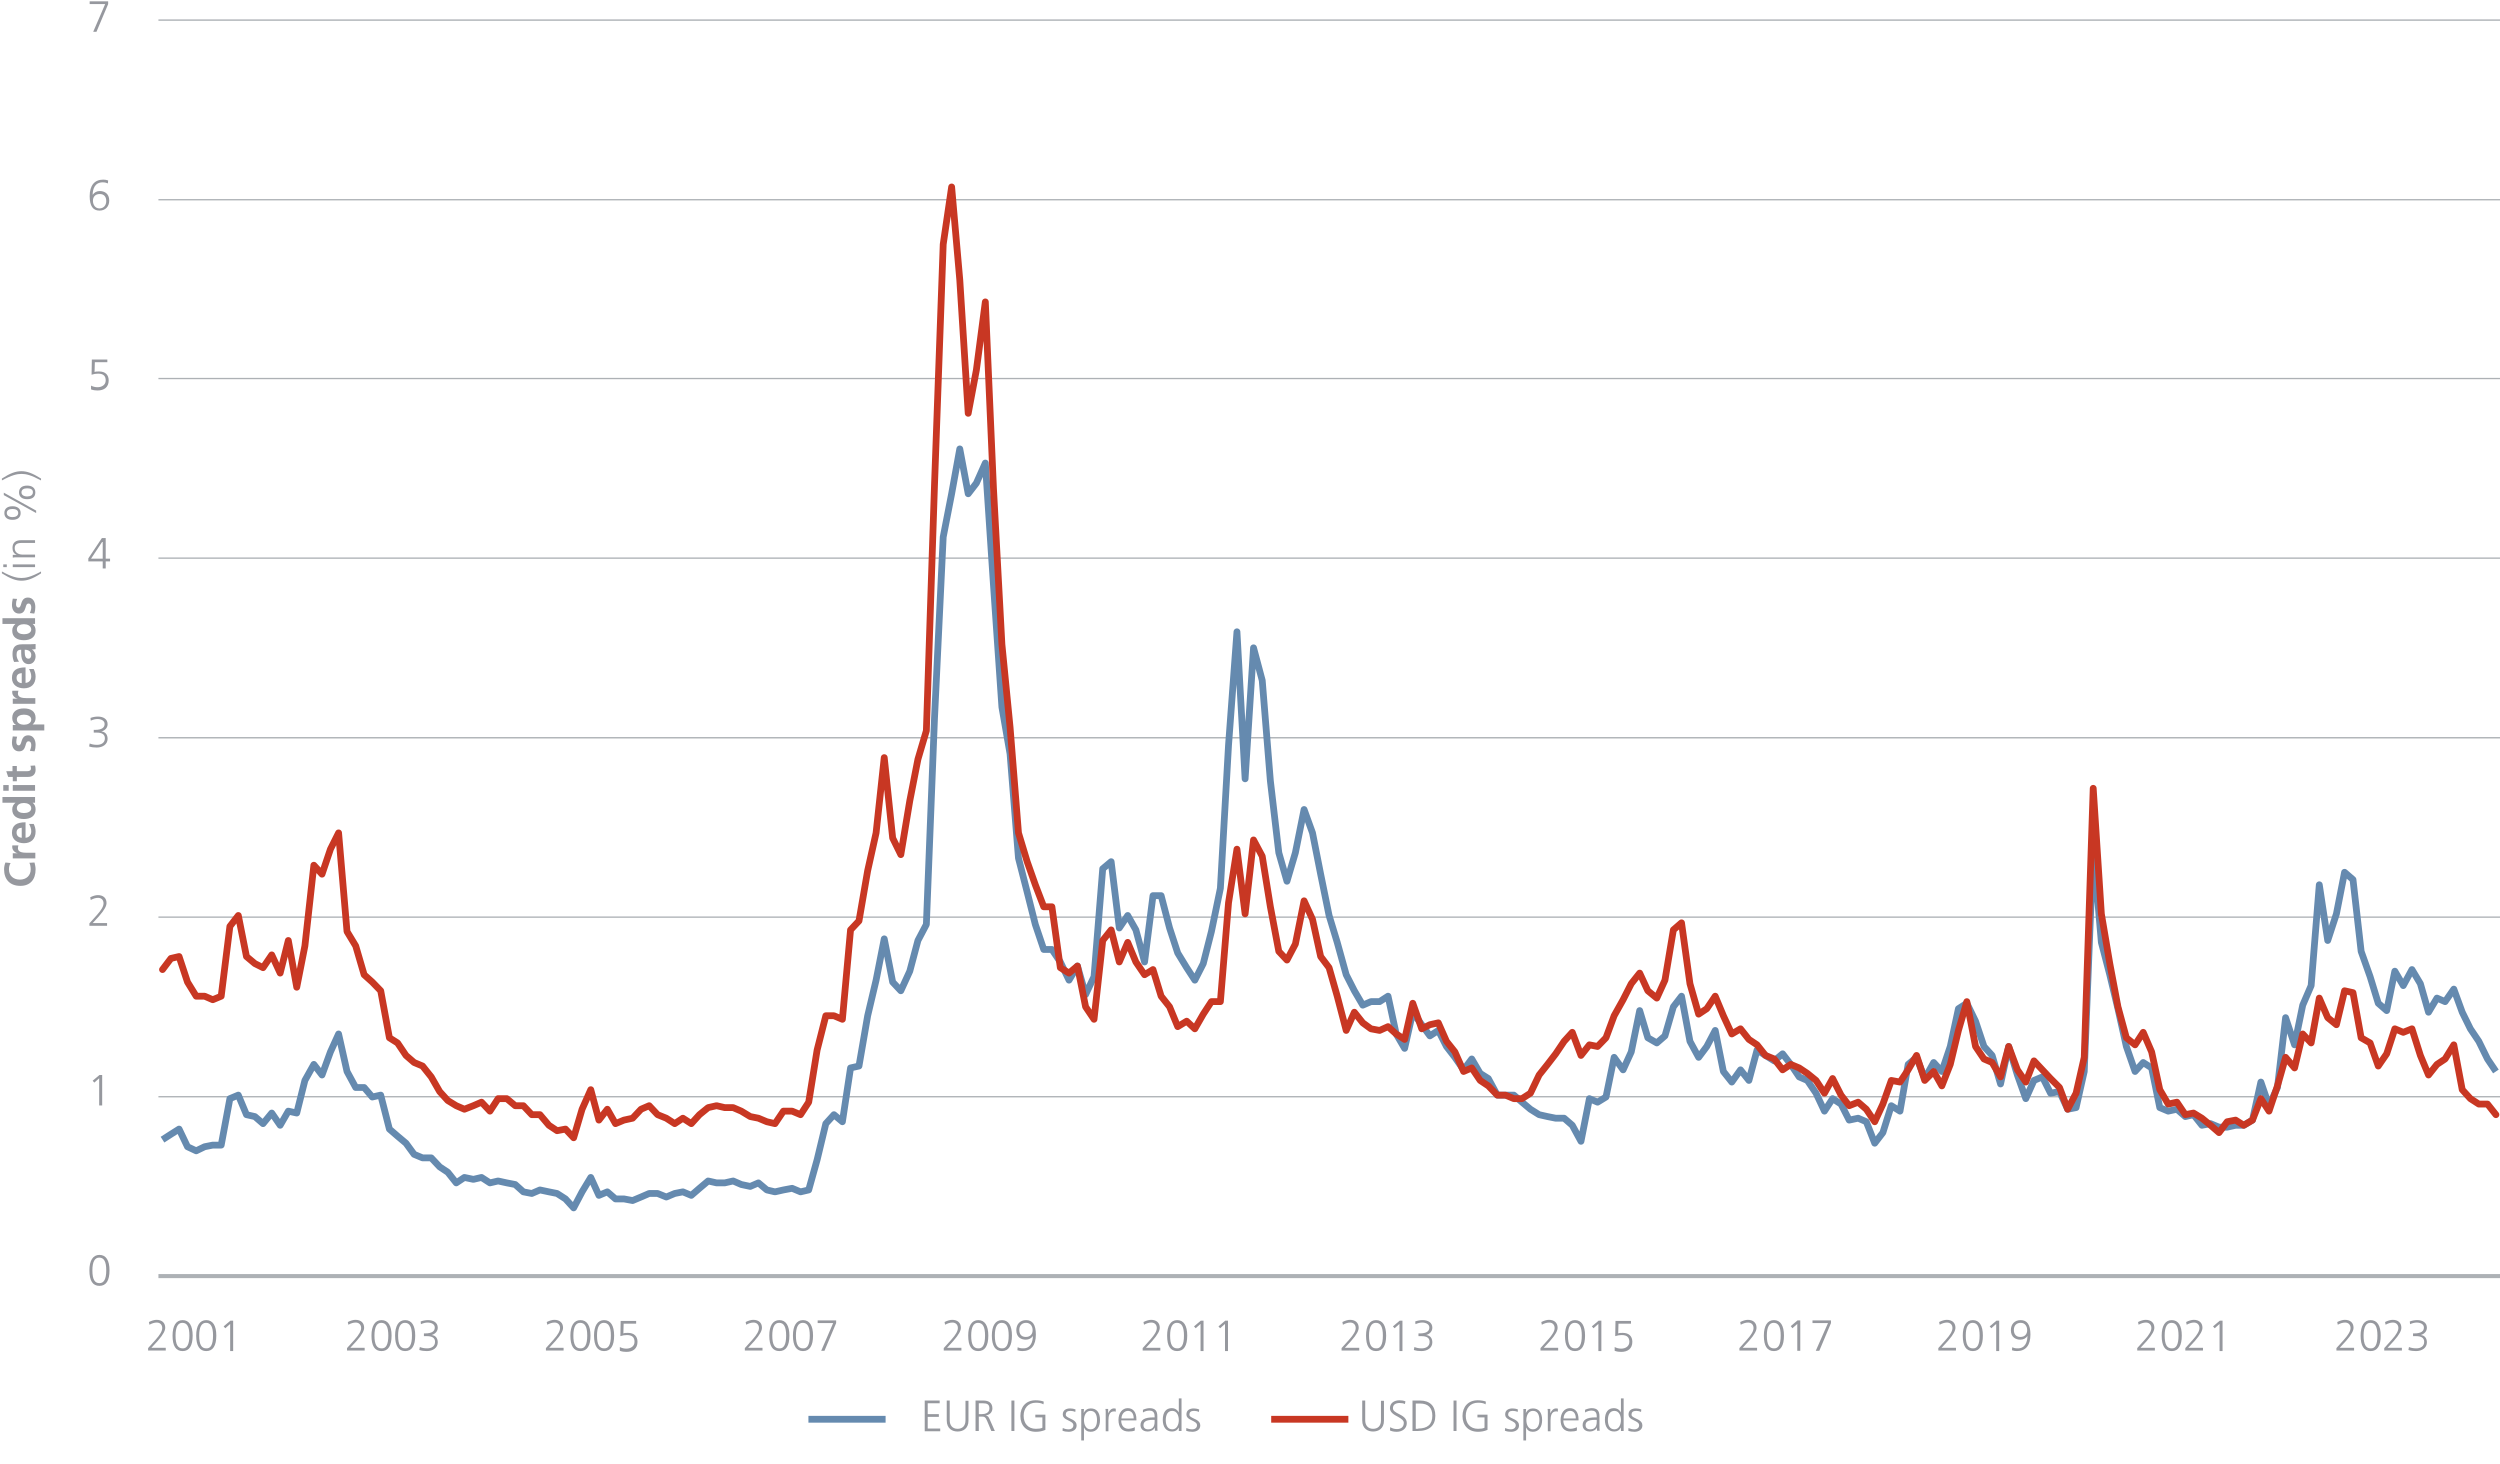<?xml version="1.0" encoding="UTF-8"?>
<!-- Generator: Adobe Illustrator 28.0.0, SVG Export Plug-In . SVG Version: 6.00 Build 0)  -->
<svg xmlns="http://www.w3.org/2000/svg" xmlns:xlink="http://www.w3.org/1999/xlink" version="1.1" id="Ebene_1" x="0px" y="0px" viewBox="0 0 920 538.6" style="enable-background:new 0 0 920 538.6;" xml:space="preserve">
<style type="text/css">
	.st0{fill:none;stroke:#ADB1B5;stroke-width:0.5;stroke-linejoin:round;stroke-miterlimit:10;}
	.st1{fill:none;stroke:#ADB1B5;stroke-width:1.5;stroke-linejoin:round;stroke-miterlimit:10;}
	.st2{fill:none;stroke:#658AAF;stroke-width:2.5;stroke-linejoin:round;stroke-miterlimit:10;}
	.st3{fill:none;stroke:#C83723;stroke-width:2.5;stroke-linecap:round;stroke-linejoin:round;stroke-miterlimit:10;}
	.st4{fill:#96989E;}
	.st5{fill:none;stroke:#C83723;stroke-width:2.5;stroke-linejoin:round;stroke-miterlimit:10;}
</style>
<g>
	<path class="st0" d="M58.3,403.6H920 M58.3,337.5H920 M58.3,271.5H920 M58.3,205.4H920 M58.3,139.3H920 M58.3,73.5H920 M58.3,7.4   H920"></path>
</g>
<g>
	<line class="st1" x1="58.3" y1="469.6" x2="920" y2="469.6"></line>
</g>
<g>
	<polyline class="st2" points="59.8,419.4 62.9,417.4 65.9,415.5 69,422 72.2,423.5 75.3,422 78.3,421.4 81.4,421.4 84.6,404.3    87.7,403 90.7,410.2 93.8,410.9 96.8,413.5 100,409.6 103.1,414.1 106.1,408.9 109.2,409.6 112.2,397.6 115.5,391.7 118.5,395.6    121.6,387.1 124.6,380.5 127.7,394.3 130.9,400.2 134,400.2 137,403.7 140.1,403 143.3,415.5 146.3,418.1 149.4,420.7 152.4,424.8    155.5,426.1 158.7,426.1 161.8,429.4 164.8,431.4 167.9,435.3 170.9,433.3 174.2,434 177.2,433.3 180.3,435.3 183.3,434.6    186.5,435.3 189.6,435.9 192.6,438.6 195.7,439.2 198.7,437.9 202,438.6 205,439.2 208.1,441.2 211.1,444.5 214.2,438.6    217.4,433.3 220.4,439.9 223.5,438.6 226.5,441.2 229.6,441.2 232.8,441.8 235.9,440.5 238.9,439.2 242,439.2 245.2,440.5    248.3,439.2 251.3,438.6 254.4,439.9 257.4,437.3 260.6,434.6 263.7,435.3 266.7,435.3 269.8,434.6 272.8,435.9 276.1,436.6    279.1,435.3 282.2,437.9 285.2,438.6 288.3,437.9 291.5,437.3 294.6,438.6 297.6,437.9 300.7,426.8 303.9,413.5 306.9,410.2    310,412.8 313,393 316.1,392.3 319.3,373.8 322.4,360.7 325.4,345.5 328.5,361.4 331.5,364.6 334.8,357.4 337.8,346.1 340.9,340.2    343.9,264.2 347.1,197.6 350.2,181.7 353.2,165.2 356.3,181.7 359.3,177.8 362.6,170.4 365.6,215.3 368.7,260.2 371.7,277.4    374.8,315.8 378,328.3 381,340.2 384.1,349.4 387.1,349.4 390.2,354 393.4,360.7 396.5,355.5 399.5,366 402.6,359.4 405.8,319.7    408.9,317.1 411.9,341.5 415,336.9 418,342.2 421.2,354 424.3,329.6 427.3,329.6 430.4,341.5 433.4,350.7 436.7,356.1 439.7,360.7    442.8,354.6 445.8,342.8 449.1,326.9 452.1,274.2 455.2,232.5 458.2,286.6 461.3,238.4 464.5,250.4 467.5,287.4 470.6,313.8    473.6,324.3 476.7,313.8 479.9,297.9 483,306.5 486,321.7 489.1,336.9 492.1,346.8 495.4,358.7 498.4,364.6 501.5,369.9    504.5,368.6 507.7,368.6 510.8,366.6 513.8,380.5 516.9,385.8 519.9,372.5 523.2,377.1 526.2,381.2 529.3,379.2 532.3,385.1    535.4,389.1 538.6,393.7 541.6,389.7 544.7,395 547.7,396.9 551,403 554,403 557.1,403 560.1,405.6 563.2,408.2 566.4,410.2    569.5,410.9 572.5,411.5 575.6,411.5 578.6,414.1 581.8,420 584.9,404.3 587.9,405.6 591,403.7 594,389.1 597.3,393.7 600.3,387.1    603.4,371.9 606.4,381.9 609.7,383.8 612.7,381.2 615.8,370.5 618.8,366.6 621.9,383.2 625.1,389.1 628.1,385.1 631.2,379.2    634.2,394.3 637.3,398.2 640.5,393.7 643.6,397.6 646.6,386.4 649.7,388.4 652.9,390.4 656,387.8 659,391.7 662.1,396.3    665.1,397.6 668.3,402.3 671.4,408.9 674.4,404.3 677.5,406.3 680.5,412.2 683.8,411.5 686.8,412.8 689.9,420.7 692.9,416.8    696,406.9 699.2,408.9 702.2,391.7 705.3,389.1 708.3,396.9 711.6,391 714.6,394.3 717.7,385.1 720.7,371.2 723.8,369.2 727,375.8    730.1,385.1 733.1,388.4 736.2,398.9 739.2,385.1 742.4,395.6 745.5,404.3 748.5,397.6 751.6,396.3 754.6,402.3 757.9,401.7    760.9,408.2 764,407.6 767,394.3 770.3,311.9 773.3,346.8 776.4,358.7 779.4,371.2 782.5,385.1 785.7,394.3 788.7,391 791.8,393    794.8,407.6 797.9,408.9 801.1,408.2 804.2,410.9 807.2,410.2 810.3,414.1 813.5,413.5 816.6,414.8 819.6,414.8 822.7,414.1    825.7,414.1 828.9,412.2 832,398.2 835,406.9 838.1,400.2 841.1,374.5 844.4,384.5 847.4,369.9 850.5,362.7 853.5,325.6    856.6,346.1 859.8,336.3 862.8,321 865.9,323.7 868.9,350.1 872.2,359.4 875.2,369.2 878.3,371.9 881.3,357.4 884.4,362.7    887.6,356.8 890.7,362 893.7,372.5 896.8,367.3 899.8,368.6 903,364 906.1,372.5 909.1,378.6 912.2,383.2 915.4,389.7 918.5,394.3     "></polyline>
</g>
<g>
	<polyline class="st3" points="59.8,356.8 62.9,352.7 65.9,352 69,361.4 72.2,366.6 75.3,366.6 78.3,367.9 81.4,366.6 84.6,340.9    87.7,336.9 90.7,352 93.8,354.6 96.8,356.1 100,351.4 103.1,358.1 106.1,346.1 109.2,363.3 112.2,348.1 115.5,318.4 118.5,321.7    121.6,312.5 124.6,306.5 127.7,342.8 130.9,348.1 134,358.7 137,361.4 140.1,364.6 143.3,381.9 146.3,383.8 149.4,388.4 152.4,391    155.5,392.3 158.7,396.3 161.8,401.7 164.8,405 167.9,406.9 170.9,408.2 174.2,406.9 177.2,405.6 180.3,408.9 183.3,404.3    186.5,404.3 189.6,406.9 192.6,406.9 195.7,410.2 198.7,410.2 202,414.1 205,416.1 208.1,415.5 211.1,418.7 214.2,408.2 217.4,401    220.4,412.2 223.5,408.2 226.5,413.5 229.6,412.2 232.8,411.5 235.9,408.2 238.9,406.9 242,410.2 245.2,411.5 248.3,413.5    251.3,411.5 254.4,413.5 257.4,410.2 260.6,407.6 263.7,406.9 266.7,407.6 269.8,407.6 272.8,408.9 276.1,410.9 279.1,411.5    282.2,412.8 285.2,413.5 288.3,408.9 291.5,408.9 294.6,410.2 297.6,405.6 300.7,386.4 303.9,373.8 306.9,373.8 310,375.1    313,342.2 316.1,338.9 319.3,320.4 322.4,306.5 325.4,278.8 328.5,308.4 331.5,314.5 334.8,294.7 337.8,279.4 340.9,268.9    343.9,178.4 347.1,89.9 350.2,68.8 353.2,103 356.3,152.1 359.3,136.2 362.6,111.1 365.6,179.8 368.7,237.1 371.7,267.6    374.8,306.5 378,317.1 381,325.6 384.1,333.7 387.1,333.7 390.2,356.1 393.4,358.1 396.5,355.5 399.5,370.5 402.6,375.1    405.8,346.1 408.9,342.2 411.9,354 415,346.8 418,354 421.2,358.7 424.3,356.8 427.3,366.6 430.4,370.5 433.4,377.8 436.7,375.8    439.7,378.6 442.8,373.2 445.8,368.6 449.1,368.6 452.1,332.2 455.2,312.5 458.2,336.3 461.3,309.1 464.5,315.1 467.5,333.7    470.6,350.1 473.6,353.3 476.7,347.4 479.9,331.5 483,338.3 486,352 489.1,356.1 492.1,366.6 495.4,379.2 498.4,372.5 501.5,376.4    504.5,378.6 507.7,379.2 510.8,377.8 513.8,380.5 516.9,382.5 519.9,369.2 523.2,378.6 526.2,377.1 529.3,376.4 532.3,383.2    535.4,387.1 538.6,394.3 541.6,393 544.7,397.6 547.7,399.6 551,403 554,403 557.1,404.3 560.1,404.3 563.2,402.3 566.4,395.6    569.5,391.7 572.5,387.8 575.6,383.2 578.6,379.9 581.8,388.4 584.9,384.5 587.9,385.1 591,381.9 594,373.8 597.3,367.9 600.3,362    603.4,358.1 606.4,364.6 609.7,367.3 612.7,360.7 615.8,342.2 618.8,339.6 621.9,362 625.1,373.2 628.1,371.2 631.2,366.6    634.2,373.8 637.3,380.5 640.5,378.6 643.6,382.5 646.6,384.5 649.7,388.4 652.9,389.7 656,393.7 659,391.7 662.1,393 665.1,395    668.3,397.6 671.4,402.3 674.4,396.9 677.5,403 680.5,406.9 683.8,405.6 686.8,408.2 689.9,412.8 692.9,406.3 696,397.6    699.2,398.2 702.2,393.7 705.3,388.4 708.3,397.6 711.6,394.3 714.6,399.6 717.7,391.7 720.7,379.2 723.8,368.6 727,385.1    730.1,389.7 733.1,391 736.2,396.3 739.2,385.1 742.4,393.7 745.5,398.2 748.5,390.4 751.6,393.7 754.6,396.9 757.9,400.2    760.9,408.2 764,402.3 767,389.1 770.3,290.1 773.3,336.3 776.4,354.6 779.4,370.5 782.5,381.9 785.7,384.5 788.7,379.9    791.8,387.1 794.8,401 797.9,406.3 801.1,405.6 804.2,410.2 807.2,409.6 810.3,411.5 813.5,414.1 816.6,416.8 819.6,412.8    822.7,412.2 825.7,414.1 828.9,412.2 832,404.3 835,408.9 838.1,399.6 841.1,389.1 844.4,393 847.4,380.5 850.5,383.8 853.5,367.3    856.6,374.5 859.8,377.1 862.8,364.6 865.9,365.3 868.9,381.9 872.2,383.8 875.2,392.3 878.3,387.8 881.3,378.6 884.4,379.9    887.6,378.6 890.7,388.4 893.7,395.6 896.8,391.7 899.8,389.7 903,384.5 906.1,401 909.1,404.3 912.2,406.3 915.4,406.3    918.5,410.2  "></polyline>
</g>
<g>
	<g>
		<g>
			<path class="st4" d="M32.9,467.5c0-3.6,1.3-5.7,3.7-5.7s3.7,2,3.7,5.7c0,3.7-1.2,5.7-3.7,5.7C34.1,473.2,32.9,471.3,32.9,467.5z      M39.1,467.5c0-3.2-0.8-4.7-2.6-4.7c-1.6,0-2.5,1.5-2.5,4.7c0,3.4,0.9,4.7,2.6,4.7C38.2,472.2,39.1,470.8,39.1,467.5z"></path>
		</g>
	</g>
</g>
<g>
	<g>
		<g>
			<path class="st4" d="M36.5,406.7v-9.9l-1.8,1.6l-0.6-0.7l2.5-2.1h1v11.2H36.5z"></path>
		</g>
	</g>
</g>
<g>
	<g>
		<g>
			<path class="st4" d="M32.9,340.8v-1l2.7-3c1.8-2,2.5-3.3,2.5-4.4c0-1.2-0.8-2-2-2c-0.9,0-1.8,0.3-2.7,0.8l-0.2-1     c1-0.5,2-0.8,2.8-0.8c2,0,3.2,1.1,3.2,2.9c0,1-0.6,2.4-2.8,4.9l-2.3,2.5h5.3v1H32.9z"></path>
		</g>
	</g>
</g>
<g>
	<g>
		<g>
			<path class="st4" d="M33,273.6c0.7,0.3,1.6,0.5,2.7,0.5c1.5,0,2.9-0.7,2.9-2.4c0-1.4-1-2.1-3-2.1h-1.1v-1h0.4     c2.7,0,3.6-0.9,3.6-2.2c0-1.2-1.3-1.8-2.6-1.8c-0.8,0-1.6,0.2-2.5,0.6l-0.1-1c0.8-0.3,1.8-0.5,2.7-0.5c2,0,3.6,0.9,3.6,2.8     c0,1.3-0.9,2.3-2.3,2.7v0c1.6,0.1,2.3,1.3,2.3,2.7c0,2-1.8,3.2-4,3.2c-1,0-1.9-0.1-2.8-0.4L33,273.6z"></path>
		</g>
	</g>
</g>
<g>
	<g>
		<g>
			<path class="st4" d="M37.8,209.2v-2.6h-5.3v-1.1l5-7.5h1.4v7.6h1.6v1h-1.6v2.6H37.8z M37.8,199.1L37.8,199.1l-4.3,6.5h4.3V199.1z     "></path>
		</g>
	</g>
</g>
<g>
	<g>
		<g>
			<path class="st4" d="M33.5,141.9c0.7,0.4,1.6,0.6,2.4,0.6c1.5,0,3-0.8,3-2.5c0-1.5-0.7-2.5-2.8-2.5c-0.8,0-1.5,0.1-2.4,0.4     l0.1-5.6h5.7v1h-4.6l-0.1,3.6c0.5-0.2,0.9-0.2,1.7-0.2c2.2,0,3.5,1.2,3.5,3.3c0,2.5-1.7,3.7-4.1,3.7c-0.8,0-1.6-0.1-2.4-0.4     V141.9z"></path>
		</g>
	</g>
</g>
<g>
	<g>
		<g>
			<path class="st4" d="M39.7,67.5c-0.4-0.2-1.1-0.4-1.9-0.4c-3,0-3.7,2.6-3.7,4.6h0c0.6-0.9,1.5-1.4,2.6-1.4c1.7,0,3.5,0.9,3.5,3.5     c0,2.2-1.4,3.7-3.6,3.7c-2.4,0-3.6-1.7-3.6-5.3c0-4,1.8-6.1,5-6.1c0.6,0,1.2,0.1,1.8,0.3L39.7,67.5z M39.1,74     c0-1.6-0.8-2.6-2.4-2.6c-1.6,0-2.5,1-2.5,2.5c0,1.4,0.8,2.8,2.4,2.8C38.1,76.7,39.1,75.6,39.1,74z"></path>
		</g>
	</g>
</g>
<g>
	<g>
		<g>
			<path class="st4" d="M34.3,11.7l4.4-10.2H33v-1h6.8v1l-4.3,10.2H34.3z"></path>
		</g>
	</g>
</g>
<g>
	<g>
		<g>
			<path class="st4" d="M54.5,497.1v-1l2.7-3c1.8-2,2.5-3.3,2.5-4.4c0-1.2-0.8-2-2-2c-0.9,0-1.8,0.3-2.7,0.8l-0.2-1     c1-0.5,2-0.8,2.8-0.8c2,0,3.2,1.1,3.2,2.9c0,1-0.6,2.4-2.8,4.9l-2.3,2.5h5.3v1H54.5z"></path>
			<path class="st4" d="M63.5,491.5c0-3.6,1.3-5.7,3.7-5.7s3.7,2,3.7,5.7c0,3.7-1.2,5.7-3.7,5.7C64.7,497.2,63.5,495.3,63.5,491.5z      M69.7,491.5c0-3.2-0.8-4.7-2.6-4.7c-1.6,0-2.5,1.5-2.5,4.7c0,3.4,0.9,4.7,2.6,4.7C68.7,496.3,69.7,494.9,69.7,491.5z"></path>
			<path class="st4" d="M72.2,491.5c0-3.6,1.3-5.7,3.7-5.7s3.7,2,3.7,5.7c0,3.7-1.2,5.7-3.7,5.7C73.5,497.2,72.2,495.3,72.2,491.5z      M78.4,491.5c0-3.2-0.8-4.7-2.6-4.7c-1.6,0-2.5,1.5-2.5,4.7c0,3.4,0.9,4.7,2.6,4.7C77.5,496.3,78.4,494.9,78.4,491.5z"></path>
			<path class="st4" d="M84.7,497.1v-9.9l-1.8,1.6l-0.6-0.7l2.5-2.1h1v11.2H84.7z"></path>
		</g>
	</g>
</g>
<g>
	<g>
		<g>
			<path class="st4" d="M127.7,497.1v-1l2.7-3c1.8-2,2.5-3.3,2.5-4.4c0-1.2-0.8-2-2-2c-0.9,0-1.8,0.3-2.7,0.8l-0.2-1     c1-0.5,2-0.8,2.8-0.8c2,0,3.2,1.1,3.2,2.9c0,1-0.6,2.4-2.8,4.9l-2.3,2.5h5.3v1H127.7z"></path>
			<path class="st4" d="M136.7,491.5c0-3.6,1.3-5.7,3.7-5.7s3.7,2,3.7,5.7c0,3.7-1.2,5.7-3.7,5.7     C137.9,497.2,136.7,495.3,136.7,491.5z M142.9,491.5c0-3.2-0.8-4.7-2.6-4.7c-1.6,0-2.5,1.5-2.5,4.7c0,3.4,0.9,4.7,2.6,4.7     C142,496.3,142.9,494.9,142.9,491.5z"></path>
			<path class="st4" d="M145.4,491.5c0-3.6,1.3-5.7,3.7-5.7s3.7,2,3.7,5.7c0,3.7-1.2,5.7-3.7,5.7     C146.7,497.2,145.4,495.3,145.4,491.5z M151.6,491.5c0-3.2-0.8-4.7-2.6-4.7c-1.6,0-2.5,1.5-2.5,4.7c0,3.4,0.9,4.7,2.6,4.7     C150.7,496.3,151.6,494.9,151.6,491.5z"></path>
			<path class="st4" d="M154.5,495.7c0.7,0.3,1.6,0.5,2.7,0.5c1.5,0,2.9-0.7,2.9-2.4c0-1.4-1-2.1-3-2.1H156v-1h0.4     c2.7,0,3.6-0.9,3.6-2.2c0-1.2-1.3-1.8-2.6-1.8c-0.8,0-1.6,0.2-2.5,0.6l-0.1-1c0.8-0.3,1.8-0.5,2.7-0.5c2,0,3.6,0.9,3.6,2.8     c0,1.3-0.9,2.3-2.3,2.7v0c1.6,0.1,2.3,1.3,2.3,2.7c0,2-1.8,3.2-4,3.2c-1,0-1.9-0.1-2.8-0.4L154.5,495.7z"></path>
		</g>
	</g>
</g>
<g>
	<g>
		<g>
			<path class="st4" d="M200.9,497.1v-1l2.7-3c1.8-2,2.5-3.3,2.5-4.4c0-1.2-0.8-2-2-2c-0.9,0-1.8,0.3-2.7,0.8l-0.2-1     c1-0.5,2-0.8,2.8-0.8c2,0,3.2,1.1,3.2,2.9c0,1-0.6,2.4-2.8,4.9l-2.3,2.5h5.3v1H200.9z"></path>
			<path class="st4" d="M209.9,491.5c0-3.6,1.3-5.7,3.7-5.7c2.4,0,3.7,2,3.7,5.7c0,3.7-1.2,5.7-3.7,5.7     C211.1,497.2,209.9,495.3,209.9,491.5z M216.1,491.5c0-3.2-0.8-4.7-2.6-4.7c-1.6,0-2.5,1.5-2.5,4.7c0,3.4,0.9,4.7,2.6,4.7     C215.2,496.3,216.1,494.9,216.1,491.5z"></path>
			<path class="st4" d="M218.6,491.5c0-3.6,1.3-5.7,3.7-5.7c2.4,0,3.7,2,3.7,5.7c0,3.7-1.2,5.7-3.7,5.7     C219.9,497.2,218.6,495.3,218.6,491.5z M224.8,491.5c0-3.2-0.8-4.7-2.6-4.7c-1.6,0-2.5,1.5-2.5,4.7c0,3.4,0.9,4.7,2.6,4.7     C223.9,496.3,224.8,494.9,224.8,491.5z"></path>
			<path class="st4" d="M228.1,495.7c0.7,0.4,1.6,0.6,2.4,0.6c1.5,0,3-0.8,3-2.5c0-1.5-0.7-2.5-2.8-2.5c-0.8,0-1.5,0.1-2.4,0.4     l0.1-5.6h5.7v1h-4.6l-0.1,3.6c0.5-0.2,0.9-0.2,1.7-0.2c2.2,0,3.5,1.2,3.5,3.3c0,2.5-1.7,3.7-4.1,3.7c-0.8,0-1.6-0.1-2.4-0.4     V495.7z"></path>
		</g>
	</g>
</g>
<g>
	<g>
		<g>
			<path class="st4" d="M274.1,497.1v-1l2.7-3c1.8-2,2.5-3.3,2.5-4.4c0-1.2-0.8-2-2-2c-0.9,0-1.8,0.3-2.7,0.8l-0.2-1     c1-0.5,2-0.8,2.8-0.8c2,0,3.2,1.1,3.2,2.9c0,1-0.6,2.4-2.8,4.9l-2.3,2.5h5.3v1H274.1z"></path>
			<path class="st4" d="M283.1,491.5c0-3.6,1.3-5.7,3.7-5.7c2.4,0,3.7,2,3.7,5.7c0,3.7-1.2,5.7-3.7,5.7     C284.3,497.2,283.1,495.3,283.1,491.5z M289.3,491.5c0-3.2-0.8-4.7-2.6-4.7c-1.6,0-2.5,1.5-2.5,4.7c0,3.4,0.9,4.7,2.6,4.7     C288.4,496.3,289.3,494.9,289.3,491.5z"></path>
			<path class="st4" d="M291.8,491.5c0-3.6,1.3-5.7,3.7-5.7c2.4,0,3.7,2,3.7,5.7c0,3.7-1.2,5.7-3.7,5.7     C293.1,497.2,291.8,495.3,291.8,491.5z M298,491.5c0-3.2-0.8-4.7-2.6-4.7c-1.6,0-2.5,1.5-2.5,4.7c0,3.4,0.9,4.7,2.6,4.7     C297.1,496.3,298,494.9,298,491.5z"></path>
			<path class="st4" d="M302.2,497.1l4.4-10.2h-5.7v-1h6.8v1l-4.3,10.2H302.2z"></path>
		</g>
	</g>
</g>
<g>
	<g>
		<g>
			<path class="st4" d="M347.3,497.1v-1l2.7-3c1.8-2,2.5-3.3,2.5-4.4c0-1.2-0.8-2-2-2c-0.9,0-1.8,0.3-2.7,0.8l-0.2-1     c1-0.5,2-0.8,2.8-0.8c2,0,3.2,1.1,3.2,2.9c0,1-0.6,2.4-2.8,4.9l-2.3,2.5h5.3v1H347.3z"></path>
			<path class="st4" d="M356.3,491.5c0-3.6,1.3-5.7,3.7-5.7c2.4,0,3.7,2,3.7,5.7c0,3.7-1.2,5.7-3.7,5.7     C357.5,497.2,356.3,495.3,356.3,491.5z M362.5,491.5c0-3.2-0.8-4.7-2.6-4.7c-1.6,0-2.5,1.5-2.5,4.7c0,3.4,0.9,4.7,2.6,4.7     C361.6,496.3,362.5,494.9,362.5,491.5z"></path>
			<path class="st4" d="M365,491.5c0-3.6,1.3-5.7,3.7-5.7c2.4,0,3.7,2,3.7,5.7c0,3.7-1.2,5.7-3.7,5.7     C366.3,497.2,365,495.3,365,491.5z M371.2,491.5c0-3.2-0.8-4.7-2.6-4.7c-1.6,0-2.5,1.5-2.5,4.7c0,3.4,0.9,4.7,2.6,4.7     C370.3,496.3,371.2,494.9,371.2,491.5z"></path>
			<path class="st4" d="M380.1,491.6c-0.5,0.9-1.5,1.4-2.6,1.4c-1.6,0-3.5-0.8-3.5-3.5c0-2.2,1.4-3.7,3.6-3.7c2.4,0,3.6,1.7,3.6,5.3     c0,4-1.7,6.1-5,6.1c-0.6,0-1.2-0.1-1.8-0.3l0.1-1.1c0.4,0.2,1.1,0.4,1.9,0.4C379.4,496.3,380.1,493.6,380.1,491.6L380.1,491.6z      M377.6,486.8c-1.5,0-2.5,1-2.5,2.6c0,1.6,0.8,2.6,2.4,2.6c1.6,0,2.5-1,2.5-2.5C380,488.2,379.3,486.8,377.6,486.8z"></path>
		</g>
	</g>
</g>
<g>
	<g>
		<g>
			<path class="st4" d="M420.5,497.1v-1l2.7-3c1.8-2,2.5-3.3,2.5-4.4c0-1.2-0.8-2-2-2c-0.9,0-1.8,0.3-2.7,0.8l-0.2-1     c1-0.5,2-0.8,2.8-0.8c2,0,3.2,1.1,3.2,2.9c0,1-0.6,2.4-2.8,4.9l-2.3,2.5h5.3v1H420.5z"></path>
			<path class="st4" d="M429.5,491.5c0-3.6,1.3-5.7,3.7-5.7c2.4,0,3.7,2,3.7,5.7c0,3.7-1.2,5.7-3.7,5.7     C430.7,497.2,429.5,495.3,429.5,491.5z M435.7,491.5c0-3.2-0.8-4.7-2.6-4.7c-1.6,0-2.5,1.5-2.5,4.7c0,3.4,0.9,4.7,2.6,4.7     C434.8,496.3,435.7,494.9,435.7,491.5z"></path>
			<path class="st4" d="M441.8,497.1v-9.9l-1.8,1.6l-0.6-0.7l2.5-2.1h1v11.2H441.8z"></path>
			<path class="st4" d="M450.8,497.1v-9.9l-1.8,1.6l-0.6-0.7l2.5-2.1h1v11.2H450.8z"></path>
		</g>
	</g>
</g>
<g>
	<g>
		<g>
			<path class="st4" d="M493.7,497.1v-1l2.7-3c1.8-2,2.5-3.3,2.5-4.4c0-1.2-0.8-2-2-2c-0.9,0-1.8,0.3-2.7,0.8l-0.2-1     c1-0.5,2-0.8,2.8-0.8c2,0,3.2,1.1,3.2,2.9c0,1-0.6,2.4-2.8,4.9l-2.3,2.5h5.3v1H493.7z"></path>
			<path class="st4" d="M502.7,491.5c0-3.6,1.3-5.7,3.7-5.7c2.4,0,3.7,2,3.7,5.7c0,3.7-1.2,5.7-3.7,5.7     C503.9,497.2,502.7,495.3,502.7,491.5z M508.9,491.5c0-3.2-0.8-4.7-2.6-4.7c-1.6,0-2.5,1.5-2.5,4.7c0,3.4,0.9,4.7,2.6,4.7     C508,496.3,508.9,494.9,508.9,491.5z"></path>
			<path class="st4" d="M515,497.1v-9.9l-1.8,1.6l-0.6-0.7l2.5-2.1h1v11.2H515z"></path>
			<path class="st4" d="M520.5,495.7c0.7,0.3,1.6,0.5,2.7,0.5c1.5,0,2.9-0.7,2.9-2.4c0-1.4-1-2.1-3-2.1H522v-1h0.4     c2.7,0,3.6-0.9,3.6-2.2c0-1.2-1.3-1.8-2.6-1.8c-0.8,0-1.6,0.2-2.5,0.6l-0.1-1c0.8-0.3,1.8-0.5,2.7-0.5c2,0,3.6,0.9,3.6,2.8     c0,1.3-0.9,2.3-2.3,2.7v0c1.6,0.1,2.3,1.3,2.3,2.7c0,2-1.8,3.2-4,3.2c-1,0-1.9-0.1-2.8-0.4L520.5,495.7z"></path>
		</g>
	</g>
</g>
<g>
	<g>
		<g>
			<path class="st4" d="M566.9,497.1v-1l2.7-3c1.8-2,2.5-3.3,2.5-4.4c0-1.2-0.8-2-2-2c-0.9,0-1.8,0.3-2.7,0.8l-0.2-1     c1-0.5,2-0.8,2.8-0.8c2,0,3.2,1.1,3.2,2.9c0,1-0.6,2.4-2.8,4.9l-2.3,2.5h5.3v1H566.9z"></path>
			<path class="st4" d="M575.9,491.5c0-3.6,1.3-5.7,3.7-5.7c2.4,0,3.7,2,3.7,5.7c0,3.7-1.2,5.7-3.7,5.7     C577.1,497.2,575.9,495.3,575.9,491.5z M582.1,491.5c0-3.2-0.8-4.7-2.6-4.7c-1.6,0-2.5,1.5-2.5,4.7c0,3.4,0.9,4.7,2.6,4.7     C581.2,496.3,582.1,494.9,582.1,491.5z"></path>
			<path class="st4" d="M588.2,497.1v-9.9l-1.8,1.6l-0.6-0.7l2.5-2.1h1v11.2H588.2z"></path>
			<path class="st4" d="M594.2,495.7c0.7,0.4,1.6,0.6,2.4,0.6c1.5,0,3-0.8,3-2.5c0-1.5-0.7-2.5-2.8-2.5c-0.8,0-1.5,0.1-2.4,0.4     l0.1-5.6h5.7v1h-4.6l-0.1,3.6c0.5-0.2,0.9-0.2,1.7-0.2c2.2,0,3.5,1.2,3.5,3.3c0,2.5-1.7,3.7-4.1,3.7c-0.8,0-1.6-0.1-2.4-0.4     V495.7z"></path>
		</g>
	</g>
</g>
<g>
	<g>
		<g>
			<path class="st4" d="M640.1,497.1v-1l2.7-3c1.8-2,2.5-3.3,2.5-4.4c0-1.2-0.8-2-2-2c-0.9,0-1.8,0.3-2.7,0.8l-0.2-1     c1-0.5,2-0.8,2.8-0.8c2,0,3.2,1.1,3.2,2.9c0,1-0.6,2.4-2.8,4.9l-2.3,2.5h5.3v1H640.1z"></path>
			<path class="st4" d="M649.1,491.5c0-3.6,1.3-5.7,3.7-5.7c2.4,0,3.7,2,3.7,5.7c0,3.7-1.2,5.7-3.7,5.7     C650.3,497.2,649.1,495.3,649.1,491.5z M655.3,491.5c0-3.2-0.8-4.7-2.6-4.7c-1.6,0-2.5,1.5-2.5,4.7c0,3.4,0.9,4.7,2.6,4.7     C654.4,496.3,655.3,494.9,655.3,491.5z"></path>
			<path class="st4" d="M661.4,497.1v-9.9l-1.8,1.6L659,488l2.5-2.1h1v11.2H661.4z"></path>
			<path class="st4" d="M668.2,497.1l4.5-10.2h-5.7v-1h6.8v1l-4.3,10.2H668.2z"></path>
		</g>
	</g>
</g>
<g>
	<g>
		<g>
			<path class="st4" d="M713.3,497.1v-1l2.7-3c1.8-2,2.5-3.3,2.5-4.4c0-1.2-0.8-2-2-2c-0.9,0-1.8,0.3-2.7,0.8l-0.2-1     c1-0.5,2-0.8,2.8-0.8c2,0,3.2,1.1,3.2,2.9c0,1-0.6,2.4-2.8,4.9l-2.3,2.5h5.3v1H713.3z"></path>
			<path class="st4" d="M722.3,491.5c0-3.6,1.3-5.7,3.7-5.7c2.4,0,3.7,2,3.7,5.7c0,3.7-1.2,5.7-3.7,5.7     C723.5,497.2,722.3,495.3,722.3,491.5z M728.5,491.5c0-3.2-0.8-4.7-2.6-4.7c-1.6,0-2.5,1.5-2.5,4.7c0,3.4,0.9,4.7,2.6,4.7     C727.6,496.3,728.5,494.9,728.5,491.5z"></path>
			<path class="st4" d="M734.6,497.1v-9.9l-1.8,1.6l-0.6-0.7l2.5-2.1h1v11.2H734.6z"></path>
			<path class="st4" d="M746.1,491.6c-0.5,0.9-1.5,1.4-2.6,1.4c-1.6,0-3.5-0.8-3.5-3.5c0-2.2,1.4-3.7,3.6-3.7c2.4,0,3.6,1.7,3.6,5.3     c0,4-1.7,6.1-5,6.1c-0.6,0-1.2-0.1-1.8-0.3l0.1-1.1c0.4,0.2,1.1,0.4,1.9,0.4C745.4,496.3,746.1,493.6,746.1,491.6L746.1,491.6z      M743.6,486.8c-1.5,0-2.5,1-2.5,2.6c0,1.6,0.8,2.6,2.4,2.6c1.6,0,2.5-1,2.5-2.5C746,488.2,745.3,486.8,743.6,486.8z"></path>
		</g>
	</g>
</g>
<g>
	<g>
		<g>
			<path class="st4" d="M786.5,497.1v-1l2.7-3c1.8-2,2.5-3.3,2.5-4.4c0-1.2-0.8-2-2-2c-0.9,0-1.8,0.3-2.7,0.8l-0.2-1     c1-0.5,2-0.8,2.8-0.8c2,0,3.2,1.1,3.2,2.9c0,1-0.6,2.4-2.8,4.9l-2.3,2.5h5.3v1H786.5z"></path>
			<path class="st4" d="M795.5,491.5c0-3.6,1.3-5.7,3.7-5.7c2.4,0,3.7,2,3.7,5.7c0,3.7-1.2,5.7-3.7,5.7     C796.7,497.2,795.5,495.3,795.5,491.5z M801.7,491.5c0-3.2-0.8-4.7-2.6-4.7c-1.6,0-2.5,1.5-2.5,4.7c0,3.4,0.9,4.7,2.6,4.7     C800.8,496.3,801.7,494.9,801.7,491.5z"></path>
			<path class="st4" d="M804.2,497.1v-1l2.7-3c1.8-2,2.5-3.3,2.5-4.4c0-1.2-0.8-2-2-2c-0.9,0-1.8,0.3-2.7,0.8l-0.2-1     c1-0.5,2-0.8,2.8-0.8c2,0,3.2,1.1,3.2,2.9c0,1-0.6,2.4-2.8,4.9l-2.3,2.5h5.3v1H804.2z"></path>
			<path class="st4" d="M816.8,497.1v-9.9l-1.8,1.6l-0.6-0.7l2.5-2.1h1v11.2H816.8z"></path>
		</g>
	</g>
</g>
<g>
	<g>
		<g>
			<path class="st4" d="M859.8,497.1v-1l2.7-3c1.8-2,2.5-3.3,2.5-4.4c0-1.2-0.8-2-2-2c-0.9,0-1.8,0.3-2.7,0.8l-0.2-1     c1-0.5,2-0.8,2.8-0.8c2,0,3.2,1.1,3.2,2.9c0,1-0.6,2.4-2.8,4.9l-2.3,2.5h5.3v1H859.8z"></path>
			<path class="st4" d="M868.7,491.5c0-3.6,1.3-5.7,3.7-5.7c2.4,0,3.7,2,3.7,5.7c0,3.7-1.2,5.7-3.7,5.7     C869.9,497.2,868.7,495.3,868.7,491.5z M874.9,491.5c0-3.2-0.8-4.7-2.6-4.7c-1.6,0-2.5,1.5-2.5,4.7c0,3.4,0.9,4.7,2.6,4.7     C874,496.3,874.9,494.9,874.9,491.5z"></path>
			<path class="st4" d="M877.4,497.1v-1l2.7-3c1.8-2,2.5-3.3,2.5-4.4c0-1.2-0.8-2-2-2c-0.9,0-1.8,0.3-2.7,0.8l-0.2-1     c1-0.5,2-0.8,2.8-0.8c2,0,3.2,1.1,3.2,2.9c0,1-0.6,2.4-2.8,4.9l-2.3,2.5h5.3v1H877.4z"></path>
			<path class="st4" d="M886.5,495.7c0.7,0.3,1.6,0.5,2.7,0.5c1.5,0,2.9-0.7,2.9-2.4c0-1.4-1-2.1-3-2.1H888v-1h0.4     c2.7,0,3.6-0.9,3.6-2.2c0-1.2-1.3-1.8-2.6-1.8c-0.8,0-1.6,0.2-2.5,0.6l-0.1-1c0.8-0.3,1.8-0.5,2.7-0.5c2,0,3.6,0.9,3.6,2.8     c0,1.3-0.9,2.3-2.3,2.7v0c1.6,0.1,2.3,1.3,2.3,2.7c0,2-1.8,3.2-4,3.2c-1,0-1.9-0.1-2.8-0.4L886.5,495.7z"></path>
		</g>
	</g>
</g>
<g>
	<g>
		<g>
			<path class="st4" d="M12.7,317.4c0.2,0.8,0.4,1.7,0.4,2.5c0,3.8-2,6.1-5.6,6.1c-3.8,0-6-2.3-6-6.1c0-0.8,0.2-1.8,0.5-2.5l1.9,0.2     c-0.5,0.8-0.6,1.6-0.6,2.4c0,2.3,1.7,3.7,4,3.7c2.4,0,4-1.5,4-3.8c0-0.8-0.2-1.9-0.5-2.4L12.7,317.4z"></path>
			<path class="st4" d="M12.9,315.9H4.7V314h1.9v0c-0.9-0.1-2.1-1-2.1-2.3c0-0.4,0-0.6,0.1-0.6h2.2c-0.1,0.2-0.2,0.6-0.2,1     c0,0.8,0.4,1.7,3,1.7h3.4V315.9z"></path>
			<path class="st4" d="M12.4,303.2c0.4,0.8,0.7,1.7,0.7,2.8c0,2.7-1.6,4.3-4.3,4.3c-2.3,0-4.4-1.2-4.4-3.8c0-2.8,1.7-3.9,5-3.9v5.7     c1.3-0.1,2.1-1,2.1-2.4c0-1-0.4-1.9-0.8-2.7H12.4z M8,304.6c-1.2,0.1-1.9,0.6-1.9,1.8c0,1.1,0.7,1.8,1.9,1.9V304.6z"></path>
			<path class="st4" d="M12.9,295.4H12v0c0.8,0.6,1.1,1.5,1.1,2.5c0,2.5-2,3.5-4.3,3.5c-2.5,0-4.3-1.1-4.3-3.5     c0-1.1,0.4-1.8,1.2-2.5v0H0.9v-2.1h12V295.4z M8.8,295.5c-1.2,0-2.6,0.5-2.6,1.9c0,1.3,1.3,1.8,2.6,1.8c1.2,0,2.7-0.4,2.7-1.8     C11.4,296,10,295.5,8.8,295.5z"></path>
			<path class="st4" d="M3.2,291h-2v-2.1h2V291z M12.9,291H4.7v-2.1h8.2V291z"></path>
			<path class="st4" d="M12.9,281.7c0.1,0.4,0.2,0.9,0.2,1.6c0,1.7-1.1,2.6-2.7,2.6H6.2v1.6H4.7v-1.6H3l-0.7-2.1h2.3v-1.9h1.6v1.9     h3.8c0.9,0,1.4-0.3,1.4-1c0-0.4-0.1-0.7-0.2-1L12.9,281.7z"></path>
			<path class="st4" d="M11,276.3c0.3-0.7,0.5-1.4,0.5-2.1c0-0.6-0.2-1.4-1-1.4c-0.7,0-0.9,0.7-1.1,1.5c-0.4,1.4-1,2.2-2.4,2.2     c-1.7,0-2.6-1.4-2.6-3.2c0-0.7,0.1-1.3,0.3-2.3l1.6,0.1C6.1,271.8,6,272.3,6,273c0,0.8,0.3,1.3,0.9,1.3c0.5,0,0.7-0.4,1-1.4     c0.4-1.5,1.1-2.3,2.5-2.3c1.8,0,2.7,1.6,2.7,3.5c0,0.8-0.1,1.6-0.4,2.4L11,276.3z"></path>
			<path class="st4" d="M16.3,268.8H4.7v-2h1.2v0c-0.9-0.5-1.4-1.4-1.4-2.6c0-2.4,1.8-3.5,4.3-3.5c2.4,0,4.3,1,4.3,3.5     c0,1.1-0.4,1.8-1.1,2.4v0h4.3V268.8z M8.8,263c-1.1,0-2.6,0.4-2.6,1.8c0,1.4,1.5,1.9,2.6,1.9c1.2,0,2.7-0.5,2.7-1.9     S9.9,263,8.8,263z"></path>
			<path class="st4" d="M12.9,259H4.7v-1.9h1.9v0c-0.9-0.1-2.1-1-2.1-2.3c0-0.4,0-0.6,0.1-0.6h2.2c-0.1,0.2-0.2,0.6-0.2,1     c0,0.8,0.4,1.7,3,1.7h3.4V259z"></path>
			<path class="st4" d="M12.4,246.2c0.4,0.8,0.7,1.7,0.7,2.8c0,2.7-1.6,4.3-4.3,4.3c-2.3,0-4.4-1.2-4.4-3.8c0-2.8,1.7-3.9,5-3.9v5.7     c1.3-0.1,2.1-1,2.1-2.4c0-1-0.4-1.9-0.8-2.7H12.4z M8,247.7c-1.2,0.1-1.9,0.6-1.9,1.8c0,1.1,0.7,1.8,1.9,1.9V247.7z"></path>
			<path class="st4" d="M12.9,238.9c-0.3,0.1-0.9,0.1-1.2,0.1v0c0.9,0.5,1.4,1.5,1.4,2.5c0,1.5-0.9,2.9-2.5,2.9     c-1.4,0-2.8-0.8-2.8-4v-1.3h0c-1.4,0-1.7,0.7-1.7,1.9c0,0.9,0.4,1.8,0.9,2.5l-1.8,0.1c-0.4-0.8-0.6-1.9-0.6-2.9     c0-2.5,1-3.6,3.5-3.6h1.7c0.4,0,2.2,0,3.3-0.1V238.9z M9.1,239.1v0.9c0,1.5,0.4,2.4,1.4,2.4c0.6,0,1-0.5,1-1.4     C11.5,240.1,10.9,239.1,9.1,239.1L9.1,239.1z"></path>
			<path class="st4" d="M12.9,229.6H12v0c0.8,0.6,1.1,1.5,1.1,2.5c0,2.5-2,3.5-4.3,3.5c-2.5,0-4.3-1.1-4.3-3.5     c0-1.1,0.4-1.8,1.2-2.5v0H0.9v-2.1h12V229.6z M8.8,229.7c-1.2,0-2.6,0.5-2.6,1.9c0,1.3,1.3,1.8,2.6,1.8c1.2,0,2.7-0.4,2.7-1.8     C11.4,230.2,10,229.7,8.8,229.7z"></path>
			<path class="st4" d="M11,225.6c0.3-0.7,0.5-1.4,0.5-2.1c0-0.6-0.2-1.4-1-1.4c-0.7,0-0.9,0.7-1.1,1.5c-0.4,1.4-1,2.2-2.4,2.2     c-1.7,0-2.6-1.4-2.6-3.2c0-0.7,0.1-1.3,0.3-2.3l1.6,0.1c-0.3,0.7-0.4,1.2-0.4,1.9c0,0.8,0.3,1.3,0.9,1.3c0.5,0,0.7-0.4,1-1.4     c0.4-1.5,1.1-2.3,2.5-2.3c1.8,0,2.7,1.6,2.7,3.5c0,0.8-0.1,1.6-0.4,2.4L11,225.6z"></path>
			<path class="st4" d="M15.1,211c-3.2,2.1-5.2,2.7-7.2,2.7c-2,0-4-0.7-7.2-2.7v-0.7c3.8,2.1,5.7,2.4,7.2,2.4c1.5,0,3.4-0.3,7.2-2.4     V211z"></path>
			<path class="st4" d="M2.6,208.7H1.2v-1h1.3V208.7z M12.9,208.7H4.7v-1h8.2V208.7z"></path>
			<path class="st4" d="M12.9,199.8h-5c-1.6,0-2.5,0.6-2.5,1.9c0,1.8,1.6,2.4,3,2.4h4.5v1H6.1c-0.5,0-1,0-1.4,0.1v-1h1.5v0     c-1.2-0.5-1.6-1.4-1.6-2.6c0-2,1.3-2.8,3.1-2.8h5.2V199.8z"></path>
			<path class="st4" d="M13.3,188.8l-11.9-6.6v-0.9l11.9,6.6V188.8z M4.6,191.3c-1.9,0-3-0.9-3-2.5c0-1.6,1.1-2.5,3-2.5     c1.7,0,3,0.8,3,2.5C7.6,190.4,6.5,191.3,4.6,191.3z M4.6,187.3c-1.3,0-2.1,0.5-2.1,1.5c0,0.9,0.8,1.5,2.1,1.5     c1.2,0,2.1-0.5,2.1-1.5C6.7,187.7,5.8,187.3,4.6,187.3z M10,183.7c-1.9,0-3-0.9-3-2.5c0-1.6,1.1-2.5,3-2.5c1.7,0,3,0.8,3,2.5     C13,182.9,11.9,183.7,10,183.7z M10,179.7c-1.3,0-2.1,0.5-2.1,1.5c0,0.9,0.8,1.5,2.1,1.5c1.2,0,2.1-0.5,2.1-1.5     C12.2,180.1,11.2,179.7,10,179.7z"></path>
			<path class="st4" d="M15.1,176.8c-3.7-2-5.5-2.4-7.2-2.4c-1.6,0-3.5,0.4-7.2,2.4v-0.7c3.1-2,5.1-2.7,7.2-2.7c2,0,4,0.7,7.2,2.7     V176.8z"></path>
		</g>
	</g>
</g>
<g>
	<line class="st2" x1="297.5" y1="522.3" x2="325.9" y2="522.3"></line>
</g>
<g>
	<g>
		<g>
			<path class="st4" d="M340.3,526.6v-11.2h5.5v1h-4.4v4h4.1v1h-4.1v4.3h4.6v1H340.3z"></path>
			<path class="st4" d="M355.3,515.5h1.1v7.3c0,3-2.1,4-4,4c-1.9,0-4-1-4-4.1v-7.3h1.1v7.3c0,1.7,0.9,3.1,2.9,3.1     c1.8,0,2.9-1.1,2.9-3.1V515.5z"></path>
			<path class="st4" d="M364.8,526.6l-1.5-3.6c-0.6-1.5-1-1.7-2-1.7h-1.1v5.3H359v-11.2h2.9c2,0,3.3,0.9,3.3,2.9     c0,1.4-1,2.4-2.5,2.6v0c0.8,0.1,1.1,0.5,1.5,1.4l1.9,4.3H364.8z M361.3,520.4c1.2,0,2.8-0.4,2.8-2.1c0-1.5-0.8-1.9-2.5-1.9h-1.4     v4H361.3z"></path>
			<path class="st4" d="M372.2,526.6v-11.2h1.1v11.2H372.2z"></path>
			<path class="st4" d="M383.6,521.6H381v-1h3.7v5.6c-1.2,0.5-2.3,0.7-3.5,0.7c-3.5,0-5.7-2.3-5.7-5.8c0-3.4,2.1-5.8,5.6-5.8     c1.1,0,2.4,0.2,3,0.5l-0.1,1c-0.8-0.5-1.8-0.6-2.8-0.6c-2.9,0-4.5,2.1-4.5,4.8c0,2.8,1.6,4.8,4.5,4.8c1,0,1.9-0.1,2.4-0.4V521.6z     "></path>
			<path class="st4" d="M391.1,525.5c0.6,0.3,1.4,0.5,2.1,0.5c1.1,0,1.8-0.6,1.8-1.5c0-0.9-0.9-1.3-1.9-1.8c-1.6-0.7-2-1.4-2-2.2     c0-1.6,1.3-2.2,2.7-2.2c0.5,0,1.4,0.1,2,0.4l-0.1,0.9c-0.6-0.3-1.3-0.4-1.8-0.4c-1.2,0-1.7,0.5-1.7,1.4c0,0.5,0.3,0.8,1.8,1.5     c1.9,0.8,2.2,1.7,2.2,2.5c0,1.6-1.5,2.3-2.9,2.3c-0.8,0-1.6-0.1-2.3-0.4L391.1,525.5z"></path>
			<path class="st4" d="M397.9,530v-11.5h1l-0.1,1.5h0c0.6-1.2,1.5-1.7,2.6-1.7c2.1,0,3.4,1.4,3.4,4.3c0,2.5-1.2,4.3-3.4,4.3     c-1.2,0-2-0.5-2.5-1.6h0v4.8H397.9z M403.7,522.6c0-2-0.7-3.4-2.4-3.4c-1.7,0-2.4,1.8-2.4,3.4c0,1.6,0.7,3.4,2.4,3.4     C403,526,403.7,524.6,403.7,522.6z"></path>
			<path class="st4" d="M406.9,526.6v-7c0-0.2,0-0.7-0.1-1.1h1v1.6h0c0.5-1.1,1.2-1.8,2.1-1.8c0.2,0,0.5,0,0.7,0.1v1.1     c-0.2-0.1-0.5-0.1-0.7-0.1c-1.6,0-2,1.6-2,3.3v4H406.9z"></path>
			<path class="st4" d="M417.7,526.4c-0.6,0.3-1.5,0.4-2.4,0.4c-2.4,0-3.7-1.5-3.7-4.3c0-2.5,1.4-4.3,3.4-4.3c2,0,3.2,1.5,3.2,4.1     v0.4h-5.6c0,2,1.1,3.1,2.7,3.1c0.7,0,1.8-0.3,2.3-0.6V526.4z M417.2,522c0-1.8-0.8-2.8-2.1-2.8c-1.3,0-2.4,1.2-2.4,2.8H417.2z"></path>
			<path class="st4" d="M425,526.6v-1.3h0c-0.4,0.9-1.5,1.5-2.6,1.5c-2.3,0-2.7-1.6-2.7-2.3c0-2.1,1.6-2.9,4.7-2.9h0.5v-0.4     c0-1.7-0.9-2.1-1.9-2.1c-0.8,0-1.6,0.2-2.4,0.7v-1c0.6-0.3,1.7-0.6,2.4-0.6c2.1,0,2.9,1,2.9,3v4.1c0,0.3,0,0.9,0.1,1.2H425z      M424.9,522.5h-0.5c-3,0-3.6,0.9-3.6,2c0,0.9,0.6,1.5,1.7,1.5c1.3,0,2.4-0.6,2.4-2.8V522.5z"></path>
			<path class="st4" d="M433.8,526.6v-1.3h0c-0.6,1.1-1.4,1.5-2.5,1.5c-2.2,0-3.4-1.7-3.4-4.3c0-2.8,1.2-4.3,3.3-4.3     c1.4,0,2.3,0.9,2.6,1.6h0v-5.2h1v12H433.8z M433.8,522.6c0-1.5-0.6-3.4-2.4-3.4c-1.5,0-2.4,1.2-2.4,3.4c0,1.9,0.7,3.4,2.4,3.4     S433.8,524.2,433.8,522.6z"></path>
			<path class="st4" d="M436.6,525.5c0.6,0.3,1.4,0.5,2.1,0.5c1.1,0,1.8-0.6,1.8-1.5c0-0.9-0.9-1.3-1.9-1.8c-1.6-0.7-2-1.4-2-2.2     c0-1.6,1.3-2.2,2.7-2.2c0.5,0,1.4,0.1,2,0.4l-0.1,0.9c-0.6-0.3-1.3-0.4-1.8-0.4c-1.2,0-1.7,0.5-1.7,1.4c0,0.5,0.3,0.8,1.8,1.5     c1.9,0.8,2.2,1.7,2.2,2.5c0,1.6-1.5,2.3-2.9,2.3c-0.8,0-1.6-0.1-2.3-0.4L436.6,525.5z"></path>
		</g>
	</g>
</g>
<g>
	<line class="st5" x1="467.8" y1="522.3" x2="496.2" y2="522.3"></line>
</g>
<g>
	<g>
		<g>
			<path class="st4" d="M508.2,515.5h1.1v7.3c0,3-2.1,4-4,4c-1.9,0-4-1-4-4.1v-7.3h1.1v7.3c0,1.7,0.9,3.1,2.9,3.1     c1.8,0,2.9-1.1,2.9-3.1V515.5z"></path>
			<path class="st4" d="M511.6,525.2c0.7,0.4,1.4,0.7,2.5,0.7c1.5,0,2.5-0.8,2.5-2.3c0-0.9-0.9-1.5-2.1-2.2c-1.6-0.8-3-1.7-3-3.2     c0-1.9,1.6-2.9,3.5-2.9c0.7,0,1.6,0.1,2.2,0.4l-0.2,1c-0.5-0.3-1.3-0.4-2-0.4c-1.2,0-2.4,0.5-2.4,1.9c0,1,0.9,1.5,2.3,2.2     c1.4,0.7,2.8,1.6,2.8,3.3c0,2.1-1.8,3.2-3.7,3.2c-1,0-1.9-0.2-2.5-0.5L511.6,525.2z"></path>
			<path class="st4" d="M519.8,526.6v-11.2h2.8c3.5,0,5.6,1.9,5.6,5.6c0,3.5-2.1,5.6-6.4,5.6H519.8z M521.9,525.7     c3.4,0,5.2-1.5,5.2-4.7c0-3-1.6-4.5-4.5-4.5h-1.6v9.3H521.9z"></path>
			<path class="st4" d="M534.9,526.6v-11.2h1.1v11.2H534.9z"></path>
			<path class="st4" d="M546.3,521.6h-2.6v-1h3.7v5.6c-1.2,0.5-2.3,0.7-3.5,0.7c-3.5,0-5.7-2.3-5.7-5.8c0-3.4,2.1-5.8,5.6-5.8     c1.1,0,2.4,0.2,3,0.5l-0.1,1c-0.8-0.5-1.8-0.6-2.8-0.6c-2.9,0-4.5,2.1-4.5,4.8c0,2.8,1.6,4.8,4.5,4.8c1,0,1.9-0.1,2.4-0.4V521.6z     "></path>
			<path class="st4" d="M553.9,525.5c0.6,0.3,1.4,0.5,2.1,0.5c1.1,0,1.8-0.6,1.8-1.5c0-0.9-0.9-1.3-1.9-1.8c-1.6-0.7-2-1.4-2-2.2     c0-1.6,1.3-2.2,2.7-2.2c0.5,0,1.4,0.1,2,0.4l-0.1,0.9c-0.6-0.3-1.3-0.4-1.8-0.4c-1.2,0-1.7,0.5-1.7,1.4c0,0.5,0.3,0.8,1.8,1.5     c1.9,0.8,2.2,1.7,2.2,2.5c0,1.6-1.5,2.3-2.9,2.3c-0.8,0-1.6-0.1-2.3-0.4L553.9,525.5z"></path>
			<path class="st4" d="M560.6,530v-11.5h1l-0.1,1.5h0c0.6-1.2,1.5-1.7,2.6-1.7c2.1,0,3.4,1.4,3.4,4.3c0,2.5-1.2,4.3-3.4,4.3     c-1.2,0-2-0.5-2.5-1.6h0v4.8H560.6z M566.5,522.6c0-2-0.7-3.4-2.4-3.4c-1.7,0-2.4,1.8-2.4,3.4c0,1.6,0.7,3.4,2.4,3.4     C565.7,526,566.5,524.6,566.5,522.6z"></path>
			<path class="st4" d="M569.6,526.6v-7c0-0.2,0-0.7-0.1-1.1h1v1.6h0c0.5-1.1,1.2-1.8,2.1-1.8c0.2,0,0.5,0,0.7,0.1v1.1     c-0.2-0.1-0.5-0.1-0.7-0.1c-1.6,0-2,1.6-2,3.3v4H569.6z"></path>
			<path class="st4" d="M580.4,526.4c-0.6,0.3-1.5,0.4-2.4,0.4c-2.4,0-3.7-1.5-3.7-4.3c0-2.5,1.4-4.3,3.4-4.3c2,0,3.2,1.5,3.2,4.1     v0.4h-5.6c0,2,1.1,3.1,2.7,3.1c0.7,0,1.8-0.3,2.3-0.6V526.4z M579.9,522c0-1.8-0.8-2.8-2.1-2.8c-1.3,0-2.4,1.2-2.4,2.8H579.9z"></path>
			<path class="st4" d="M587.7,526.6v-1.3h0c-0.4,0.9-1.5,1.5-2.6,1.5c-2.3,0-2.7-1.6-2.7-2.3c0-2.1,1.6-2.9,4.7-2.9h0.5v-0.4     c0-1.7-0.9-2.1-1.9-2.1c-0.8,0-1.6,0.2-2.4,0.7v-1c0.6-0.3,1.7-0.6,2.4-0.6c2.1,0,2.9,1,2.9,3v4.1c0,0.3,0,0.9,0.1,1.2H587.7z      M587.6,522.5h-0.5c-3,0-3.6,0.9-3.6,2c0,0.9,0.6,1.5,1.7,1.5c1.3,0,2.4-0.6,2.4-2.8V522.5z"></path>
			<path class="st4" d="M596.5,526.6v-1.3h0c-0.6,1.1-1.4,1.5-2.5,1.5c-2.2,0-3.4-1.7-3.4-4.3c0-2.8,1.2-4.3,3.3-4.3     c1.4,0,2.3,0.9,2.6,1.6h0v-5.2h1v12H596.5z M596.5,522.6c0-1.5-0.6-3.4-2.4-3.4c-1.5,0-2.4,1.2-2.4,3.4c0,1.9,0.7,3.4,2.4,3.4     S596.5,524.2,596.5,522.6z"></path>
			<path class="st4" d="M599.3,525.5c0.6,0.3,1.4,0.5,2.1,0.5c1.1,0,1.8-0.6,1.8-1.5c0-0.9-0.9-1.3-1.9-1.8c-1.6-0.7-2-1.4-2-2.2     c0-1.6,1.3-2.2,2.7-2.2c0.5,0,1.4,0.1,2,0.4l-0.1,0.9c-0.6-0.3-1.3-0.4-1.8-0.4c-1.2,0-1.7,0.5-1.7,1.4c0,0.5,0.3,0.8,1.8,1.5     c1.9,0.8,2.2,1.7,2.2,2.5c0,1.6-1.5,2.3-2.9,2.3c-0.8,0-1.6-0.1-2.3-0.4L599.3,525.5z"></path>
		</g>
	</g>
</g>
</svg>
